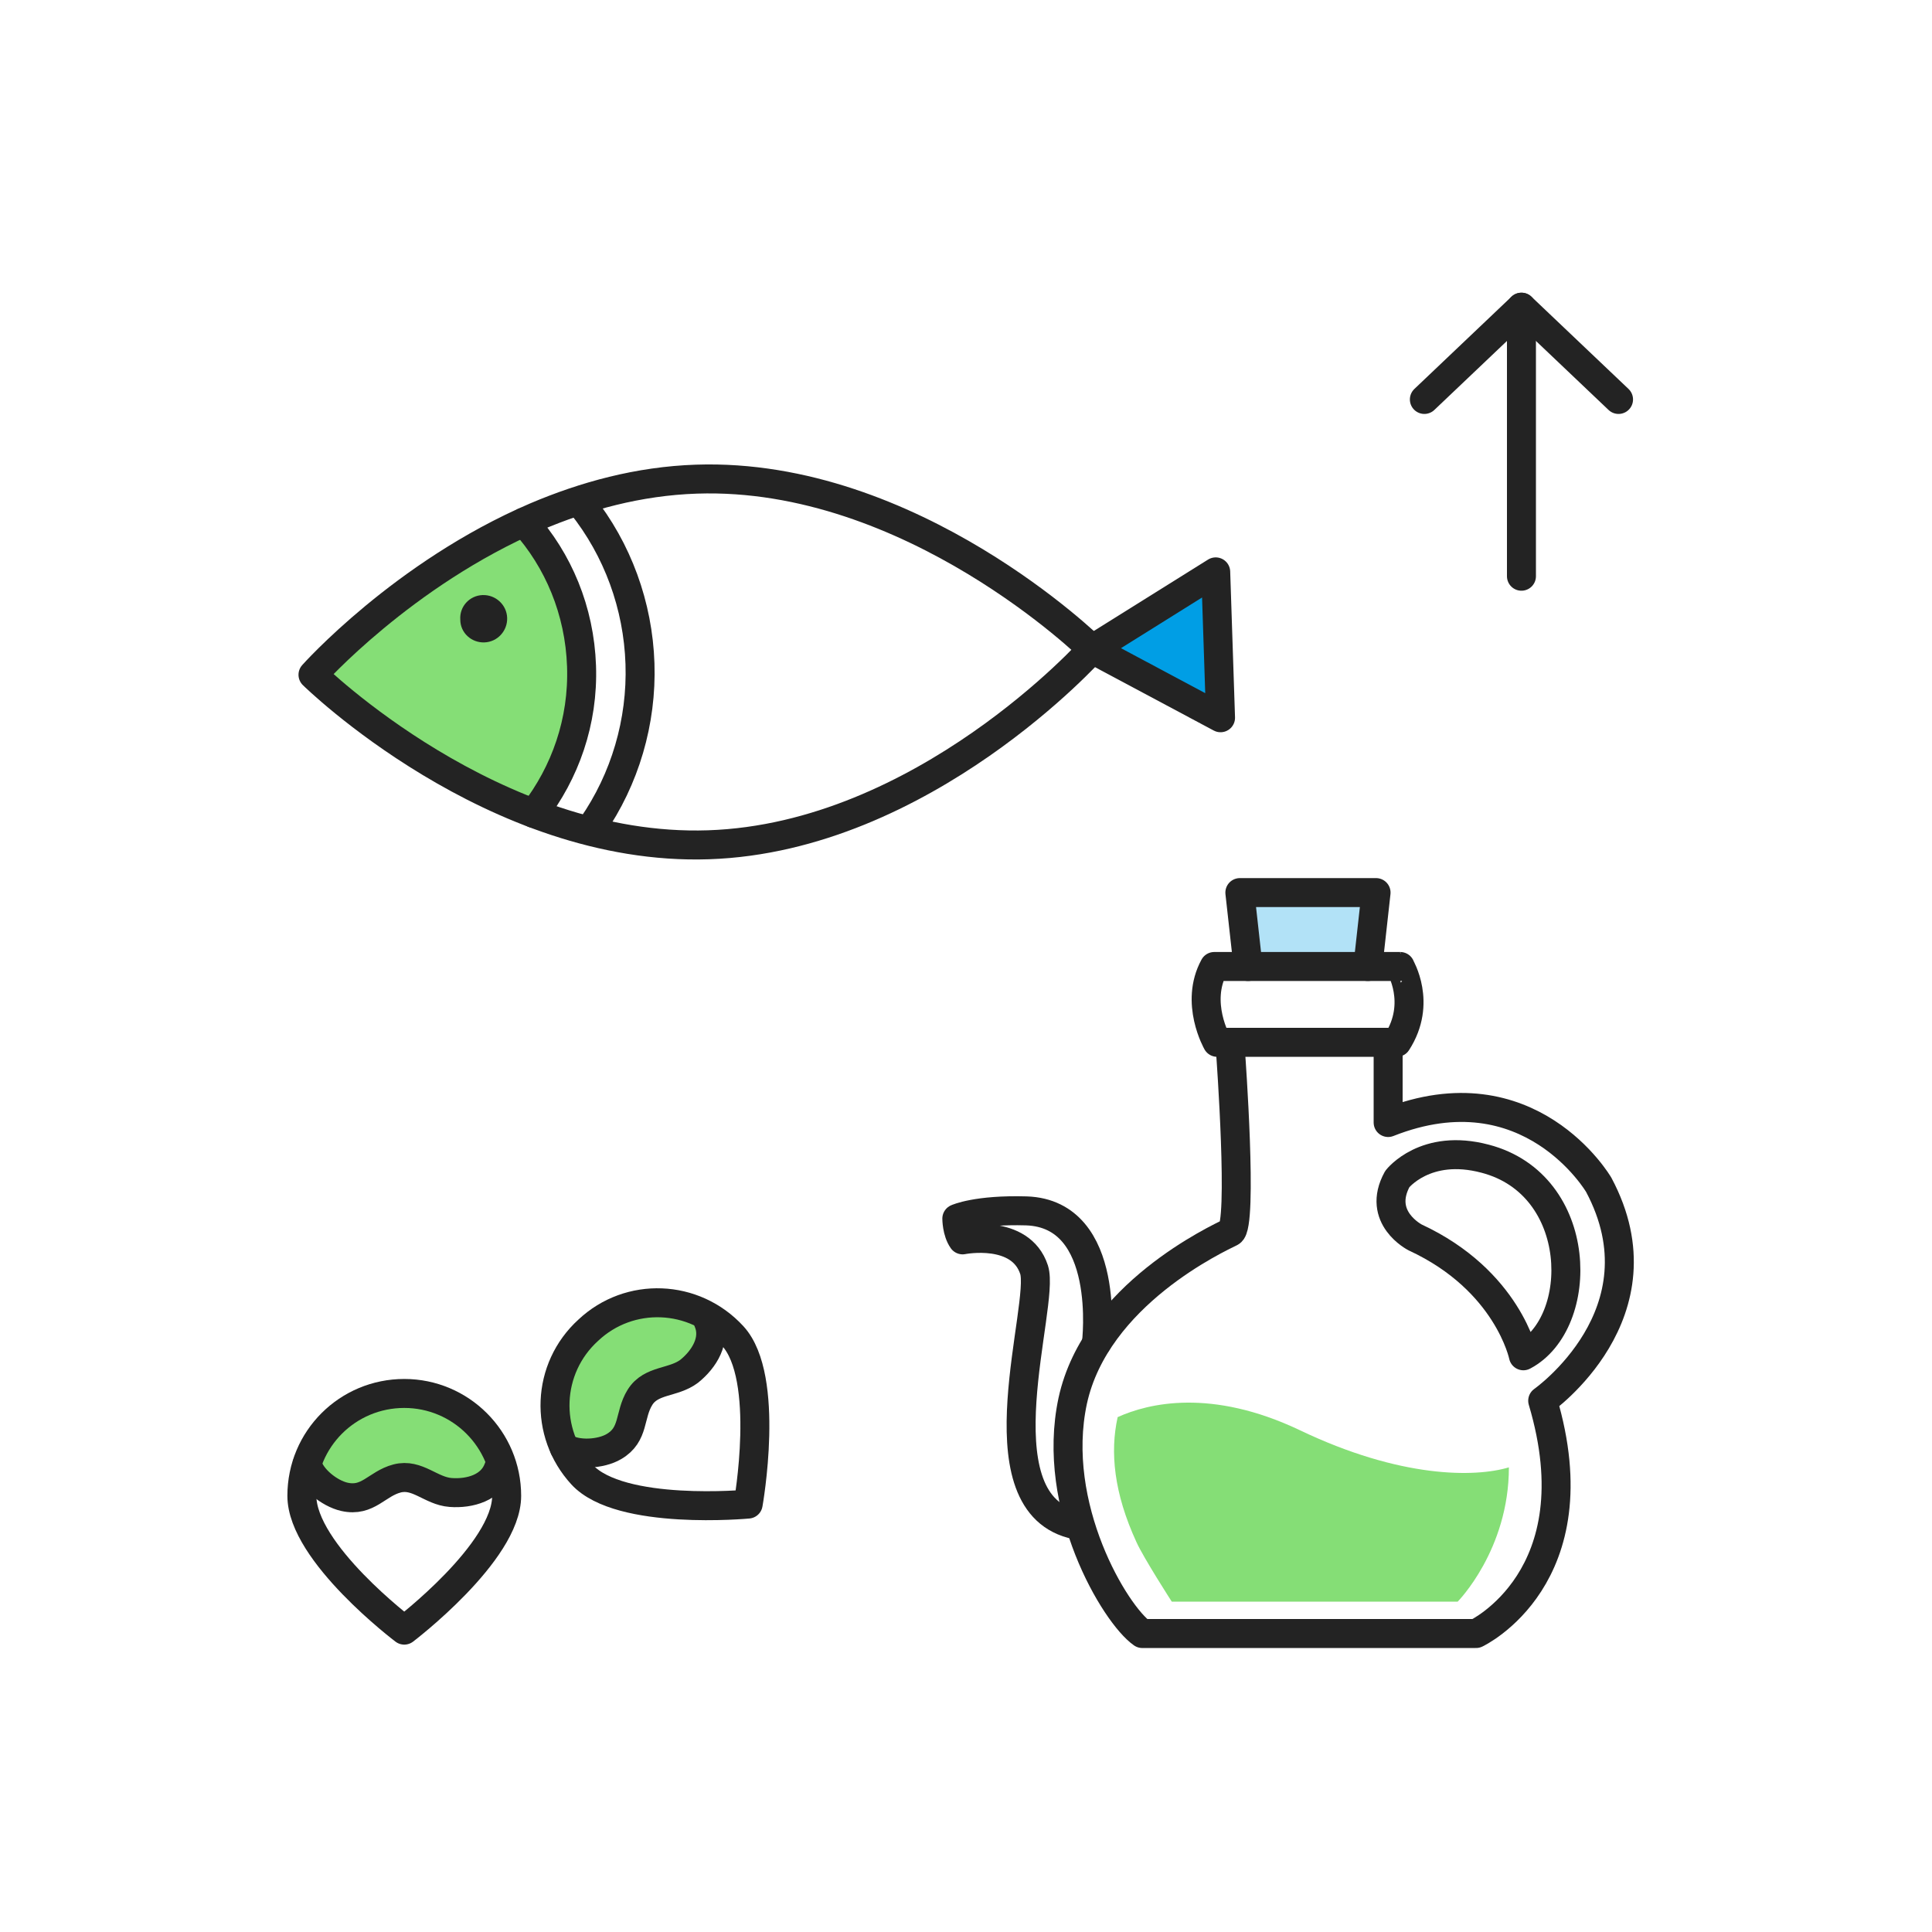 <svg width="400" height="400" viewBox="0 0 400 400" fill="none" xmlns="http://www.w3.org/2000/svg">
<path d="M107.7 111.402C113.8 118.902 117.3 128.202 117.6 137.902C117.9 147.602 115 157.102 109.5 165.002C89.3 156.902 73.9 144.202 68.6 139.602C73.6 134.502 88.1 120.802 107.7 111.402Z" fill="#85DE76"/>
<path d="M110.901 107.001C121.001 102.701 132.201 99.601 144.201 99.201C188.801 97.701 226.101 134.401 226.101 134.401C226.101 134.401 191.201 173.401 146.701 174.901C102.101 176.401 64.801 139.701 64.801 139.701C64.801 139.701 83.401 118.801 110.901 107.001Z" stroke="#232323" stroke-width="6" stroke-miterlimit="10" stroke-linecap="round" stroke-linejoin="round"/>
<path d="M120.4 104.402C127.9 113.802 132.1 125.402 132.5 137.402C132.9 149.402 129.4 161.302 122.6 171.102" stroke="#232323" stroke-width="6" stroke-miterlimit="10" stroke-linecap="round" stroke-linejoin="round"/>
<path d="M108.5 108.102C115.6 116.002 120 126.402 120.4 137.902C120.8 149.402 117 160.002 110.5 168.402" stroke="#232323" stroke-width="6" stroke-miterlimit="10" stroke-linecap="round" stroke-linejoin="round"/>
<path d="M99.9 123.203C102.6 123.103 104.9 125.203 105 127.903C105.1 130.603 103 132.903 100.3 133.003C97.6 133.103 95.3 131.003 95.3 128.303C95.1 125.603 97.2 123.303 99.9 123.203Z" fill="#232323"/>
<path d="M252.7 148.602L226.1 134.402L251.7 118.402L252.7 148.602Z" fill="#009EE5" stroke="#232323" stroke-width="6" stroke-miterlimit="10" stroke-linecap="round" stroke-linejoin="round"/>
<path d="M315 119.302V63.602" stroke="#232323" stroke-width="6" stroke-miterlimit="10" stroke-linecap="round" stroke-linejoin="round"/>
<path d="M294.9 82.702L315 63.602L335.1 82.702" stroke="#232323" stroke-width="6" stroke-miterlimit="10" stroke-linecap="round" stroke-linejoin="round"/>
<path d="M284.899 183H256.699V198.5H284.899V183Z" fill="#B2E2F7"/>
<path d="M254.799 218.203C254.799 218.203 257.399 253.803 254.799 255.103C252.199 256.403 226.899 268.003 222.099 290.003C217.399 311.903 230.899 334.303 236.499 338.203H305.599C305.599 338.203 330.299 326.603 319.399 290.003C319.399 290.003 345.199 271.903 330.999 245.303C330.999 245.303 316.699 220.803 287.399 232.403V218.203" stroke="#232323" stroke-width="6" stroke-miterlimit="10" stroke-linecap="round" stroke-linejoin="round"/>
<path d="M227 278.1C227 278.1 230.3 251.3 212.5 250.7C202.2 250.4 198.1 252.3 198.1 252.3C198.1 252.3 198.1 255 199.3 256.7C199.3 256.7 211.3 254.3 214.1 262.9C216.4 270.2 202.5 310.3 221.9 315.5" stroke="#232323" stroke-width="6" stroke-miterlimit="10" stroke-linecap="round" stroke-linejoin="round"/>
<path d="M289.199 215.802H251.999C251.999 215.802 247.299 207.602 251.399 200.102H289.899C289.799 200.102 294.499 207.602 289.199 215.802Z" stroke="#232323" stroke-width="6" stroke-miterlimit="10" stroke-linecap="round" stroke-linejoin="round"/>
<path d="M258.399 200.101L256.699 184.801H284.899L283.199 200.101" stroke="#232323" stroke-width="6" stroke-miterlimit="10" stroke-linecap="round" stroke-linejoin="round"/>
<path d="M289.3 244.101C289.3 244.101 295.1 236.601 307.5 239.901C328.1 245.301 328.3 273.901 315.4 280.701C315.4 280.701 312.2 265.101 293 256.201C293 256.201 284.9 252.101 289.3 244.101Z" stroke="#232323" stroke-width="6" stroke-miterlimit="10" stroke-linecap="round" stroke-linejoin="round"/>
<path d="M235.3 319.3C236.8 322.6 242.6 331.6 242.6 331.6H301.8C301.8 331.6 312.4 320.9 312.4 303.8C305.4 305.9 290 306.1 269.1 296.1C250.8 287.4 237.8 290.5 231.4 293.4C229.8 300.6 230.6 309.1 235.3 319.3Z" fill="#85DE76"/>
<path d="M83.7 290.703C91.7 290.703 98.6 295.703 101.4 302.803C101.3 303.003 101.2 303.203 101.1 303.403C100.1 306.303 96.5 307.103 93.4 306.903C92.1 306.803 90.8 306.203 89.5 305.503C87.3 304.403 84.8 303.203 81.5 304.103C79.6 304.603 78.1 305.603 76.9 306.403C75.1 307.603 73.9 308.403 71.7 307.903C69.5 307.403 66.7 305.103 65.9 303.203C68.6 295.903 75.6 290.703 83.7 290.703Z" fill="#85DE76"/>
<path d="M104.9 309.7C104.9 321.4 83.7 337.5 83.7 337.5C83.7 337.5 62.5 321.5 62.5 309.7C62.5 297.9 72 288.5 83.7 288.5C95.4 288.5 104.9 298 104.9 309.7Z" stroke="#232323" stroke-width="6" stroke-miterlimit="10" stroke-linecap="round" stroke-linejoin="round"/>
<path d="M63.6 303.102C64.3 306.102 68.2 309.202 71.3 309.902C76.2 311.002 78 307.202 82.2 306.102C86.4 305.002 89.2 308.702 93.3 309.002C97.3 309.302 101.8 308.002 103.2 304.002" stroke="#232323" stroke-width="6" stroke-miterlimit="10" stroke-linecap="round" stroke-linejoin="round"/>
<path d="M123.199 276.9C129.099 271.5 137.599 270.5 144.399 273.8C144.399 274 144.499 274.2 144.599 274.4C145.799 277.2 143.699 280.3 141.299 282.2C140.299 283 138.899 283.4 137.499 283.8C135.099 284.5 132.499 285.3 130.699 288.1C129.599 289.8 129.199 291.5 128.799 292.9C128.299 295 127.899 296.4 125.999 297.5C123.999 298.7 120.499 298.8 118.599 298C115.599 291 117.199 282.5 123.199 276.9Z" fill="#85DE76"/>
<path d="M151.7 276.601C159.6 285.201 154.9 311.401 154.9 311.401C154.9 311.401 128.4 313.901 120.5 305.301C112.6 296.701 113.1 283.301 121.8 275.401C130.3 267.401 143.7 267.901 151.7 276.601Z" stroke="#232323" stroke-width="6" stroke-miterlimit="10" stroke-linecap="round" stroke-linejoin="round"/>
<path d="M116.799 299.7C119.399 301.4 124.399 301.1 127.099 299.5C131.399 297 130.199 293 132.499 289.3C134.799 285.6 139.399 286.4 142.699 283.9C145.799 281.4 148.299 277.4 146.599 273.5" stroke="#232323" stroke-width="6" stroke-miterlimit="10" stroke-linecap="round" stroke-linejoin="round"/>
</svg>
